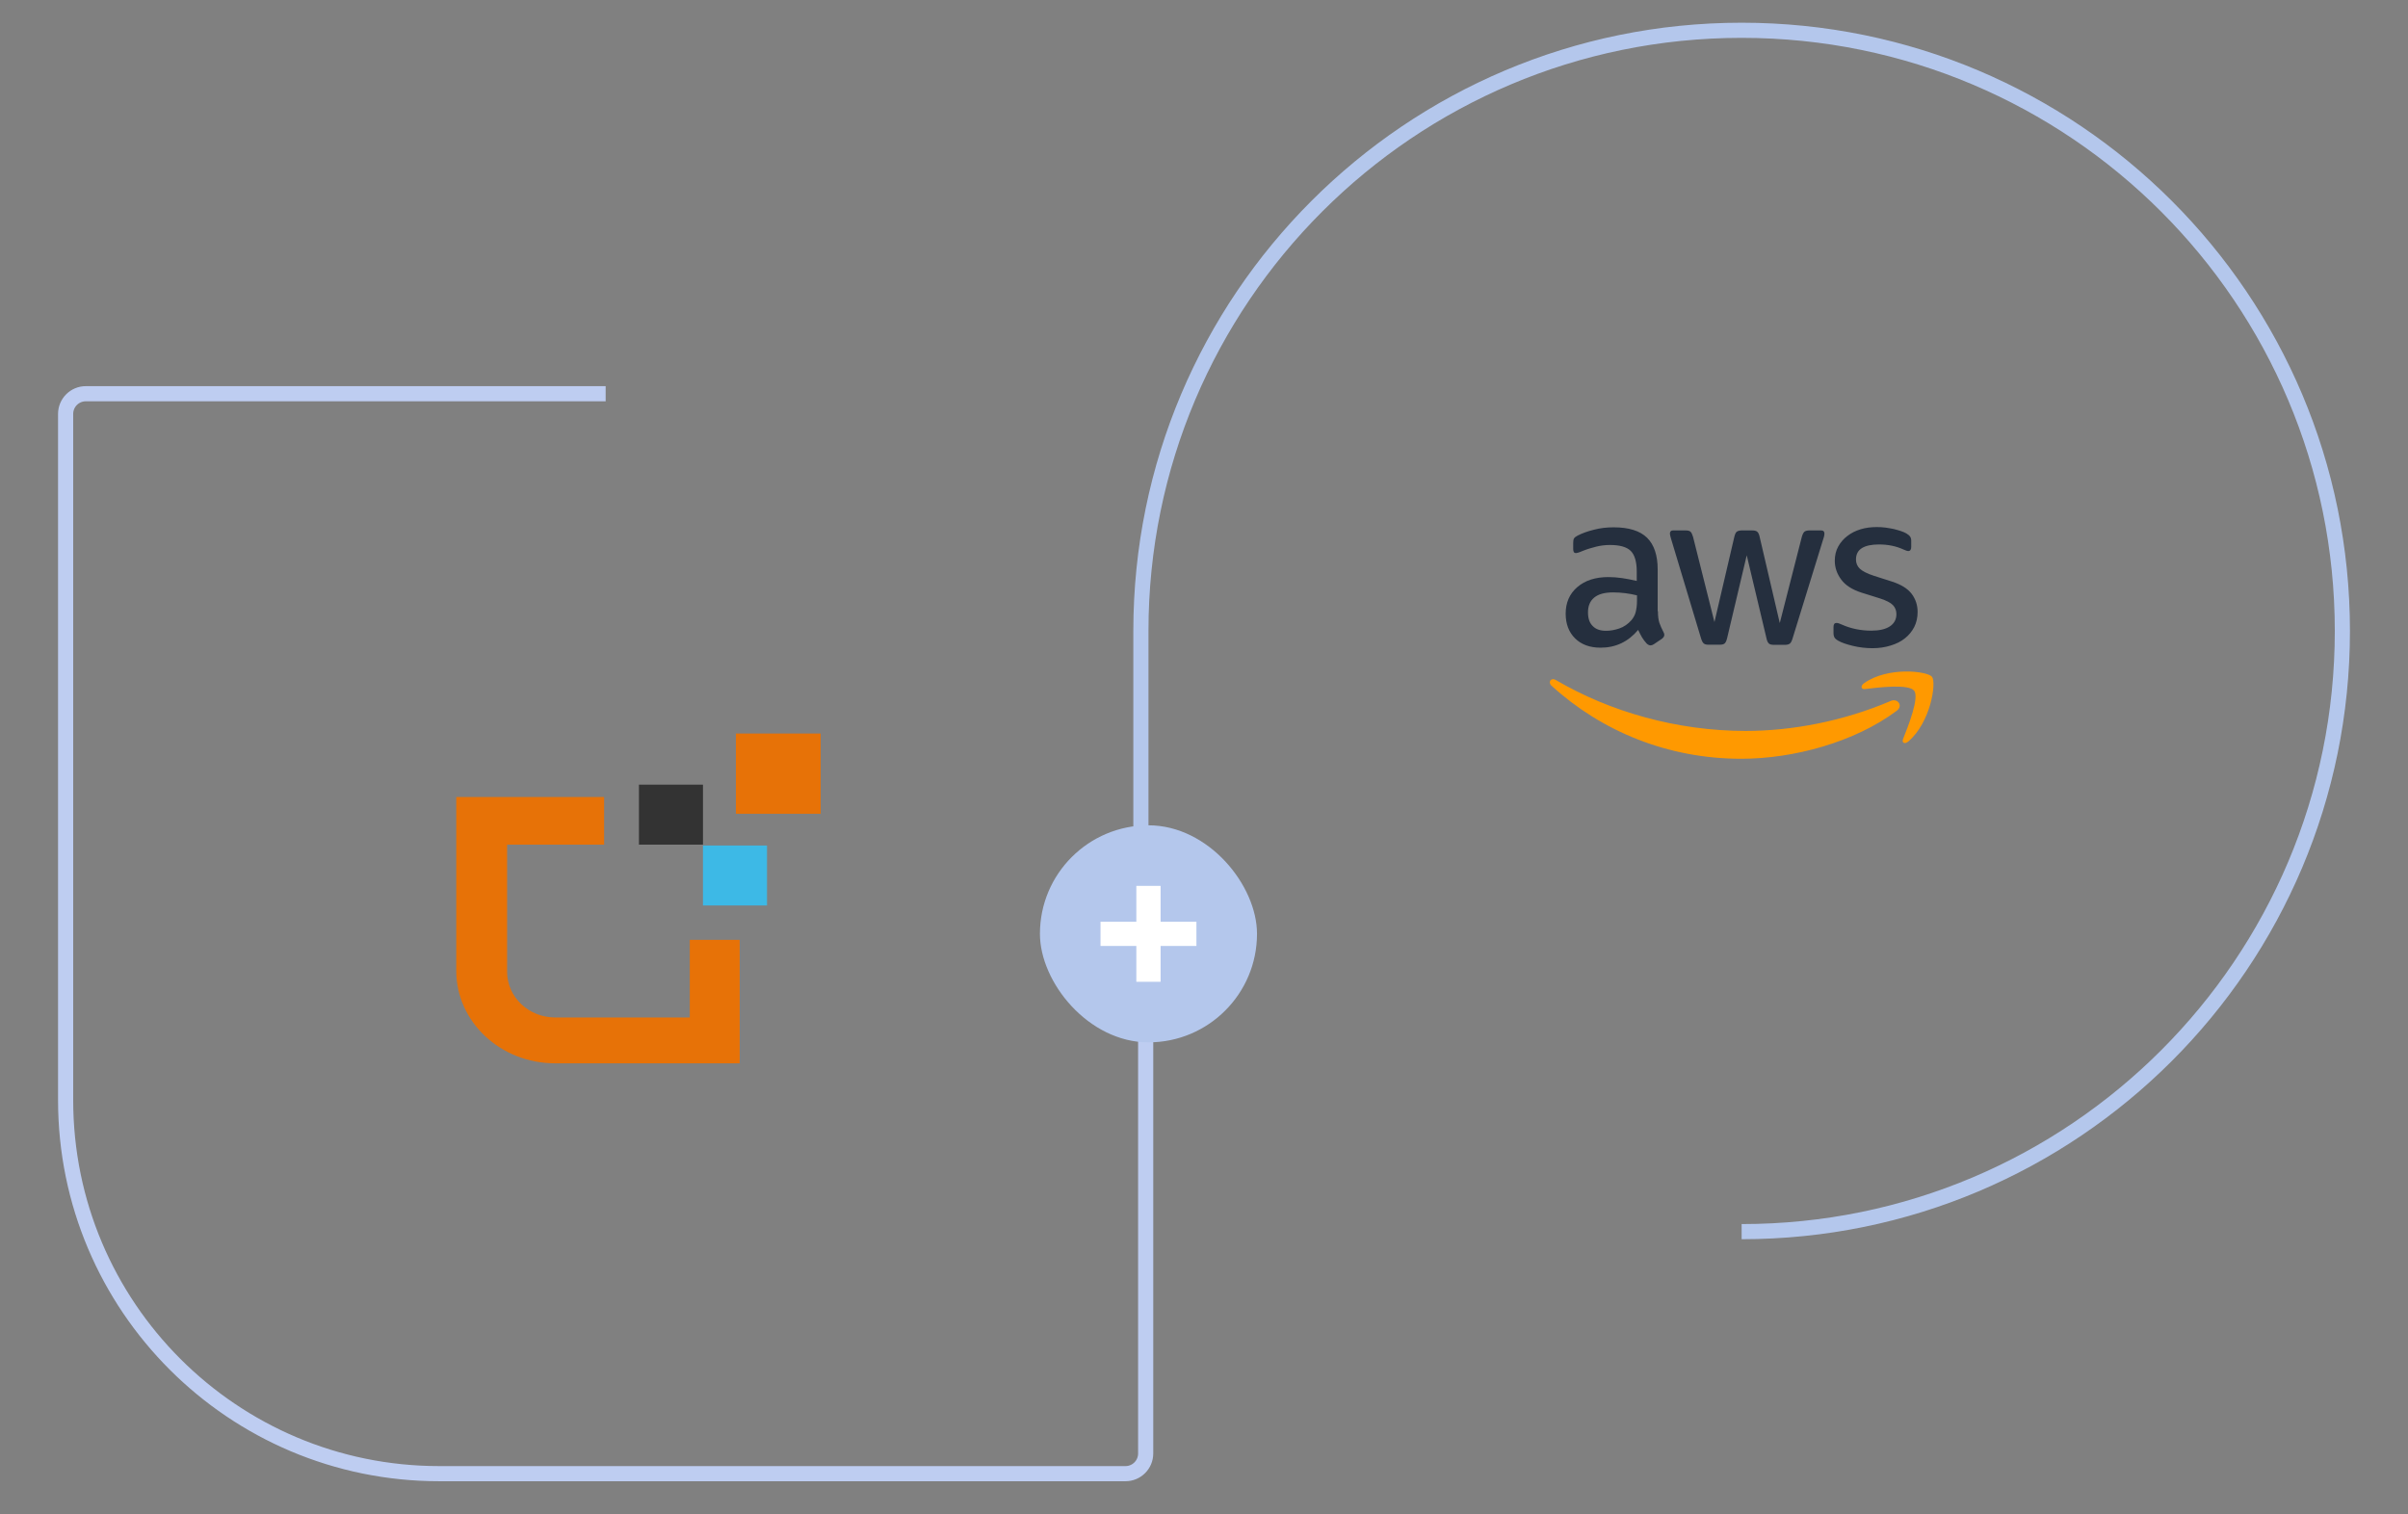 <svg width="477" height="300" viewBox="0 0 477 300" fill="none" xmlns="http://www.w3.org/2000/svg">
<rect x="0" y="0" width="477" height="300" fill="#808080" stroke="none"/>
<path d="M119.973 78H17C14.791 78 13 79.791 13 82V217.946C13 258.815 46.131 291.946 87 291.946H222.946C225.155 291.946 226.946 290.155 226.946 287.946V184.973" stroke="#BECDF1" stroke-width="3"/>
<path d="M136.639 201.57H109.965C104.742 201.57 100.452 197.552 100.452 192.486V167.329H119.665V157.895H90.379V192.311C90.379 202.444 99.146 210.654 109.965 210.654H146.525V186.196H136.639V201.57Z" fill="#E77207"/>
<path d="M162.567 145.317H145.779V161.215H162.567V145.317Z" fill="#E77207"/>
<path d="M139.251 155.449H126.566V167.329H139.251V155.449Z" fill="#333333"/>
<path d="M151.935 167.504H139.251V179.383H151.935V167.504Z" fill="#3DB9E6"/>
<path d="M345 244C410.722 244 464 190.722 464 125C464 59.278 410.722 6 345 6C279.278 6 226 59.278 226 125V178" stroke="#B4C7EC" stroke-width="3"/>
<g clip-path="url(#clip0_3072_173819)">
<path d="M328.418 121.088C328.418 122.033 328.519 122.798 328.696 123.36C328.899 123.922 329.151 124.535 329.505 125.198C329.632 125.402 329.683 125.606 329.683 125.785C329.683 126.04 329.531 126.295 329.203 126.552L327.61 127.624C327.382 127.777 327.156 127.853 326.953 127.853C326.7 127.853 326.448 127.725 326.195 127.495C325.84 127.112 325.538 126.704 325.284 126.295C325.031 125.861 324.779 125.377 324.5 124.789C322.529 127.138 320.051 128.312 317.068 128.312C314.945 128.312 313.251 127.7 312.013 126.474C310.775 125.249 310.143 123.615 310.143 121.572C310.143 119.403 310.901 117.641 312.443 116.314C313.986 114.987 316.033 114.322 318.636 114.322C319.496 114.322 320.381 114.398 321.315 114.526C322.249 114.655 323.21 114.859 324.222 115.088V113.225C324.222 111.285 323.818 109.931 323.034 109.14C322.225 108.348 320.86 107.965 318.914 107.965C318.029 107.965 317.121 108.066 316.185 108.297C315.249 108.527 314.34 108.807 313.455 109.165C313.051 109.344 312.747 109.445 312.57 109.498C312.393 109.548 312.266 109.574 312.166 109.574C311.812 109.574 311.636 109.319 311.636 108.782V107.531C311.636 107.123 311.687 106.817 311.813 106.638C311.94 106.459 312.168 106.28 312.521 106.101C313.406 105.642 314.467 105.259 315.707 104.952C316.945 104.619 318.259 104.467 319.649 104.467C322.657 104.467 324.857 105.156 326.272 106.535C327.662 107.914 328.37 110.007 328.37 112.815V121.086L328.418 121.088ZM318.154 124.967C318.989 124.967 319.849 124.813 320.757 124.508C321.668 124.202 322.477 123.64 323.159 122.874C323.563 122.389 323.867 121.852 324.019 121.24C324.171 120.627 324.272 119.886 324.272 119.018V117.946C323.539 117.767 322.756 117.614 321.947 117.512C321.137 117.411 320.354 117.359 319.57 117.359C317.876 117.359 316.638 117.691 315.803 118.38C314.969 119.069 314.565 120.039 314.565 121.316C314.565 122.516 314.869 123.409 315.501 124.022C316.107 124.661 316.992 124.967 318.154 124.967ZM338.453 127.725C337.998 127.725 337.694 127.649 337.492 127.47C337.289 127.316 337.113 126.96 336.961 126.474L331.021 106.741C330.869 106.231 330.793 105.899 330.793 105.72C330.793 105.311 330.995 105.082 331.399 105.082H333.877C334.357 105.082 334.686 105.158 334.863 105.337C335.066 105.49 335.216 105.846 335.368 106.333L339.615 123.233L343.557 106.333C343.684 105.823 343.836 105.49 344.037 105.337C344.24 105.183 344.593 105.082 345.049 105.082H347.071C347.551 105.082 347.88 105.158 348.083 105.337C348.285 105.49 348.461 105.846 348.562 106.333L352.556 123.437L356.929 106.333C357.081 105.823 357.258 105.49 357.434 105.337C357.636 105.183 357.964 105.082 358.42 105.082H360.771C361.175 105.082 361.403 105.286 361.403 105.72C361.403 105.848 361.378 105.975 361.353 106.128C361.327 106.282 361.277 106.486 361.175 106.766L355.084 126.499C354.932 127.009 354.755 127.342 354.554 127.495C354.353 127.649 354.023 127.75 353.593 127.75H351.419C350.939 127.75 350.61 127.674 350.407 127.495C350.204 127.316 350.029 126.986 349.927 126.474L346.01 110.007L342.118 126.449C341.992 126.959 341.84 127.291 341.638 127.47C341.436 127.649 341.083 127.725 340.627 127.725H338.453ZM370.933 128.414C369.619 128.414 368.305 128.26 367.041 127.955C365.778 127.649 364.792 127.316 364.134 126.933C363.731 126.704 363.452 126.449 363.351 126.219C363.249 125.99 363.199 125.735 363.199 125.505V124.204C363.199 123.667 363.401 123.412 363.78 123.412C363.932 123.412 364.084 123.437 364.234 123.488C364.386 123.539 364.613 123.642 364.866 123.743C365.726 124.126 366.66 124.432 367.646 124.636C368.658 124.84 369.643 124.941 370.655 124.941C372.247 124.941 373.486 124.661 374.345 124.099C375.205 123.537 375.66 122.72 375.66 121.673C375.66 120.959 375.432 120.372 374.977 119.886C374.523 119.401 373.663 118.968 372.425 118.559L368.759 117.41C366.915 116.822 365.55 115.954 364.716 114.805C363.881 113.682 363.452 112.432 363.452 111.103C363.452 110.031 363.68 109.086 364.134 108.269C364.589 107.452 365.197 106.738 365.954 106.176C366.712 105.588 367.572 105.155 368.582 104.849C369.594 104.545 370.655 104.417 371.768 104.417C372.323 104.417 372.905 104.442 373.462 104.518C374.043 104.594 374.573 104.697 375.105 104.798C375.61 104.927 376.092 105.053 376.546 105.207C377.001 105.36 377.355 105.512 377.609 105.666C377.963 105.87 378.215 106.074 378.367 106.304C378.519 106.508 378.595 106.789 378.595 107.146V108.347C378.595 108.883 378.392 109.164 378.014 109.164C377.811 109.164 377.484 109.062 377.053 108.858C375.612 108.195 373.994 107.862 372.2 107.862C370.759 107.862 369.622 108.092 368.839 108.576C368.055 109.061 367.651 109.802 367.651 110.848C367.651 111.562 367.904 112.175 368.409 112.661C368.915 113.146 369.85 113.632 371.19 114.066L374.779 115.215C376.598 115.802 377.914 116.619 378.696 117.666C379.479 118.713 379.859 119.913 379.859 121.24C379.859 122.337 379.631 123.333 379.201 124.2C378.747 125.068 378.139 125.834 377.357 126.447C376.573 127.085 375.637 127.544 374.551 127.877C373.41 128.235 372.222 128.414 370.933 128.414Z" fill="#252F3E"/>
<path d="M375.71 140.821C367.395 147.024 355.312 150.318 344.922 150.318C330.364 150.318 317.244 144.88 307.336 135.843C306.552 135.129 307.26 134.158 308.195 134.72C318.913 141 332.132 144.804 345.807 144.804C355.033 144.804 365.17 142.865 374.496 138.881C375.888 138.243 377.075 139.799 375.71 140.821ZM379.173 136.839C378.111 135.46 372.146 136.175 369.442 136.506C368.633 136.607 368.506 135.893 369.239 135.357C373.991 131.987 381.801 132.956 382.712 134.08C383.622 135.23 382.458 143.118 378.011 146.896C377.328 147.483 376.671 147.176 376.974 146.411C377.985 143.884 380.235 138.191 379.173 136.839Z" fill="#FF9900"/>
</g>
<rect x="206" y="163.5" width="43" height="43" rx="21.5" fill="#B4C7EC"/>
<path d="M225.098 194.5V175.5H229.902V194.5H225.098ZM218 187.402V182.598H237V187.402H218Z" fill="white"/>
<defs>
<clipPath id="clip0_3072_173819">
<rect width="76" height="76" fill="white" transform="translate(307 87)"/>
</clipPath>
</defs>
</svg>
